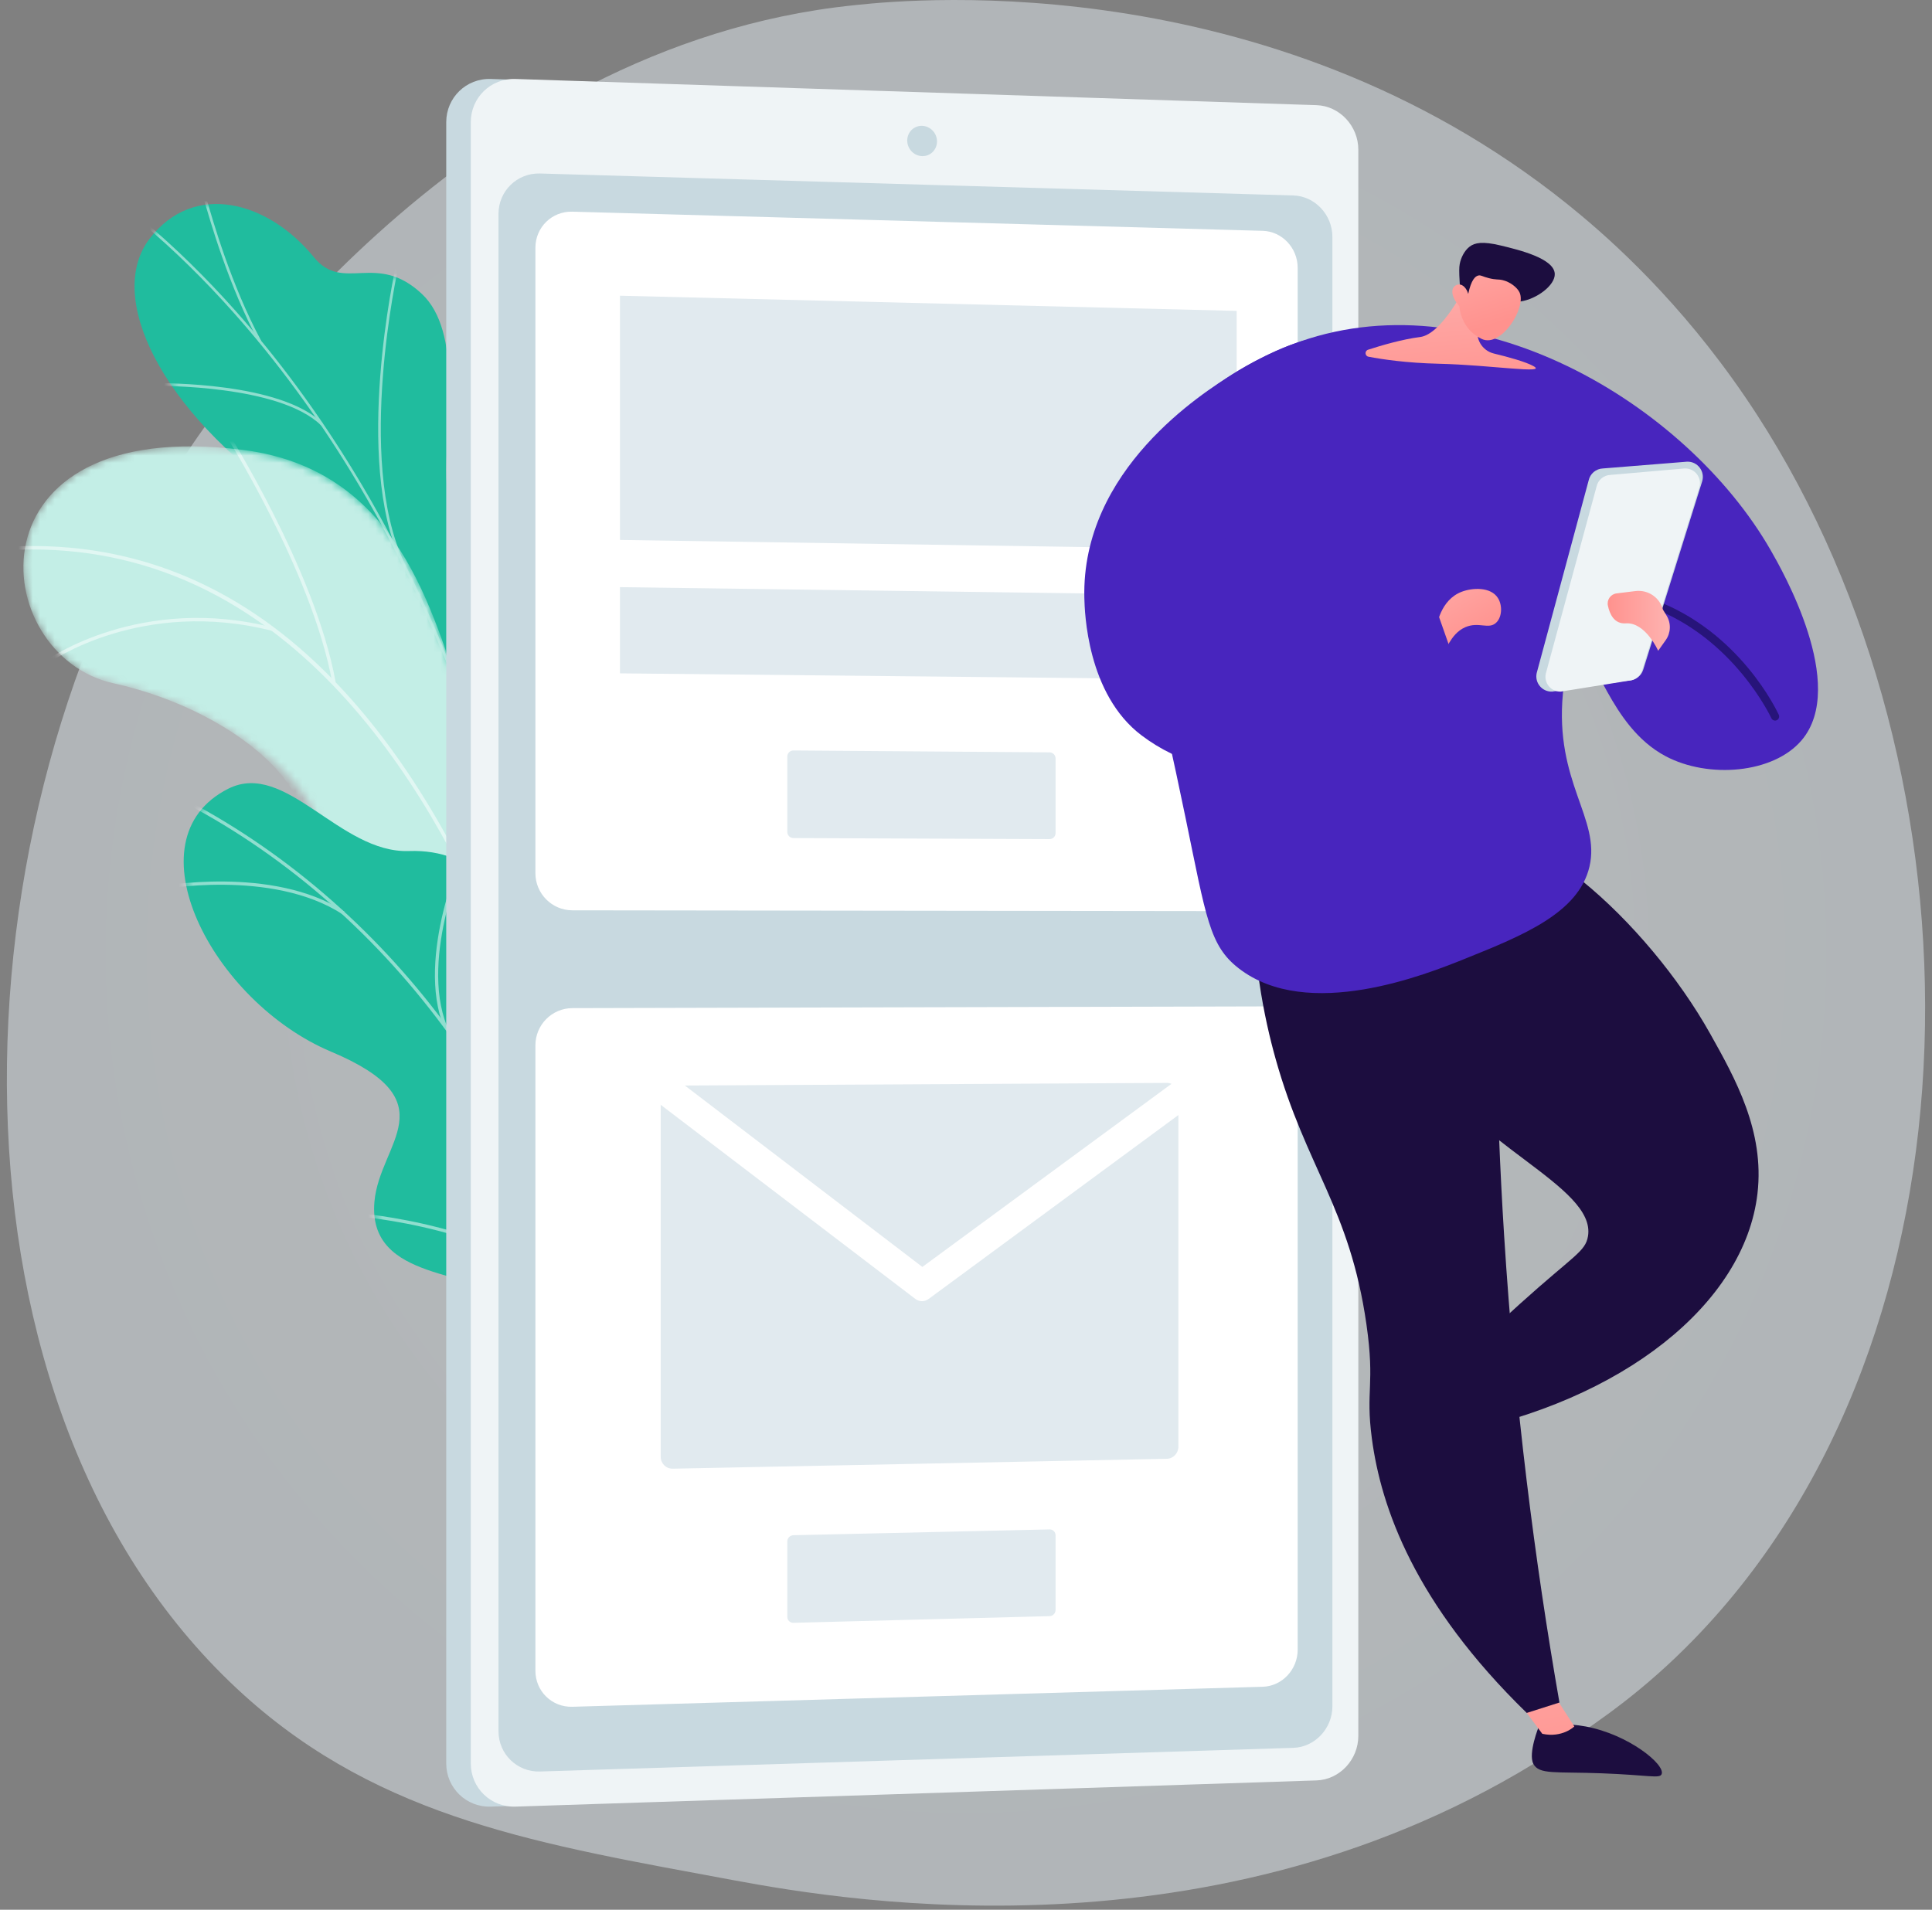 <svg xmlns="http://www.w3.org/2000/svg" width="265" height="262" viewBox="0 0 265 262" fill="none"><rect x="0" y="0" width="265" height="262" fill="#808080" stroke="none"/><g clip-path="url(#clip0_415_1168)"><path d="M232.402 224.843C225.553 231.902 219.425 236.052 214.733 239.185C168.975 269.738 116.668 260.931 100.496 257.922C74.405 253.065 52.38 249.64 33.457 232.543C-9.542 193.695 -7.451 112.655 25.406 62.455C29.302 56.502 62.109 7.872 114.528 1.02C115.811 0.852 116.767 0.757 117.605 0.668C125.714 -0.19 175.966 -4.722 216.94 29.607C222.806 34.521 232.245 43.385 240.998 56.903C273.003 106.332 273.105 182.888 232.402 224.843Z" fill="url(#paint0_radial_415_1168)"></path><path d="M62.635 132.395C60.19 137.676 62.52 142.958 64.756 146.513C65.29 146.516 65.599 146.664 66.138 146.795C71.002 147.978 73.283 147.376 78.228 147.734C79.292 147.811 82.453 147.018 83.724 146.604L86.079 145.792C86.079 145.792 90.259 132.948 83.691 129.4C77.122 125.852 79.637 113.069 80.188 106.098C81.682 87.182 61.241 88.902 61.218 64.441C61.212 57.935 63.376 45.526 57.891 40.345C51.642 34.441 47.08 40.232 43.062 35.295C36.782 27.58 26.591 24.812 20.516 32.752C14.521 40.59 21.806 56.19 39.916 68.729C51.889 79.197 52.076 82.33 51.133 89.961C50.473 95.306 45.375 109.23 52.63 114.791C59.885 120.351 65.43 126.359 62.635 132.395Z" fill="#20BC9E"></path><mask id="mask0_415_1168" style="mask-type:luminance" maskUnits="userSpaceOnUse" x="18" y="27" width="70" height="124"><path d="M67.913 150.836L85.682 146.259C85.682 146.259 90.259 132.948 83.69 129.4C77.122 125.852 79.637 113.069 80.188 106.098C81.682 87.182 61.241 88.901 61.218 64.441C61.212 57.935 63.375 45.526 57.89 40.344C51.641 34.441 47.079 40.232 43.061 35.295C36.781 27.579 26.59 24.811 20.516 32.752C14.521 40.589 21.805 56.19 39.915 68.729C51.888 79.196 52.075 82.33 51.133 89.961C50.473 95.306 45.374 109.23 52.63 114.79C59.885 120.35 65.43 126.359 62.634 132.395C58.381 141.581 67.913 150.836 67.913 150.836Z" fill="white"></path></mask><g mask="url(#mask0_415_1168)"><g opacity="0.5"><path d="M75.653 147.933L76.013 147.888C75.745 145.737 75.448 143.571 75.131 141.451C72.779 125.75 69.046 110.836 64.036 97.124C59.791 85.506 54.572 74.586 48.523 64.668C43.659 56.692 38.235 49.317 32.401 42.749C28.3 38.132 24.04 33.958 19.74 30.343C18.991 29.713 18.189 29.11 17.414 28.528C16.381 27.752 15.313 26.949 14.361 26.075L14.115 26.343C15.081 27.229 16.156 28.037 17.195 28.819C17.967 29.398 18.764 29.998 19.506 30.621C23.793 34.225 28.04 38.387 32.129 42.991C37.949 49.543 43.36 56.9 48.213 64.858C54.249 74.755 59.458 85.654 63.694 97.249C68.696 110.938 72.423 125.827 74.771 141.505C75.088 143.622 75.385 145.785 75.653 147.933Z" fill="white"></path><path d="M55.072 77.227L55.401 77.073C48.769 62.937 54.593 36.822 54.653 36.56L54.298 36.48C54.238 36.743 48.387 62.979 55.072 77.227Z" fill="white"></path><path d="M70.158 118.395L70.503 118.28C67.12 108.147 48.149 100.324 47.958 100.246L47.82 100.584C48.01 100.661 66.828 108.42 70.158 118.395Z" fill="white"></path><path d="M71.581 124.311L71.941 124.259C70.937 117.357 73.255 107.409 78.469 96.248C78.731 95.686 78.731 95.686 78.722 95.618L78.361 95.666L78.542 95.642L78.366 95.597C78.353 95.636 78.254 95.848 78.139 96.094C72.896 107.319 70.567 117.34 71.581 124.311Z" fill="white"></path><path d="M75.108 144.015L75.438 143.862C72.203 136.895 61.147 134.145 61.036 134.118L60.95 134.472C61.06 134.498 71.947 137.207 75.108 144.015Z" fill="white"></path><path d="M76.203 147.961C77.574 141.921 80.724 136.077 85.833 130.094L85.556 129.858C80.408 135.886 77.232 141.782 75.848 147.881L76.203 147.961Z" fill="white"></path><path d="M35.502 46.916L35.822 46.743C31.696 39.089 29.137 30.093 28.295 27.136C28.092 26.42 28.019 26.169 27.979 26.085L27.652 26.245C27.682 26.309 27.798 26.718 27.945 27.236C28.789 30.201 31.358 39.227 35.502 46.916Z" fill="white"></path><path d="M44.05 58.367L44.305 58.108C38.495 52.388 22.19 52.571 21.498 52.582L21.504 52.946C21.672 52.943 38.348 52.755 44.05 58.367Z" fill="white"></path></g></g><mask id="mask1_415_1168" style="mask-type:luminance" maskUnits="userSpaceOnUse" x="3" y="61" width="93" height="124"><path d="M91.487 178.141L70.288 184.786C70.288 184.786 62.889 175.162 65.679 165.86C71.37 146.879 54.349 143.219 47.45 140.62C37.045 136.7 29.585 128.707 40.587 120.761C51.589 112.815 33.275 97.645 15.558 93.736C-1.779 89.91 -4.983 56.884 33.301 61.718C56.165 64.606 59.678 86.786 64.114 97.565C68.551 108.344 85.319 104.095 83.922 119.4C82.728 132.473 76.217 143.773 85.694 149.533C95.172 155.293 98.688 163.979 91.487 178.141Z" fill="white"></path></mask><g mask="url(#mask1_415_1168)"><path d="M91.487 178.142L70.288 184.786C70.288 184.786 62.889 175.162 65.679 165.86C71.37 146.879 54.349 143.219 47.45 140.62C37.045 136.7 30.714 129.405 39.045 120.775C48.47 111.01 33.275 97.645 15.558 93.736C-1.779 89.911 -4.983 56.885 33.301 61.719C56.165 64.606 59.678 86.786 64.114 97.565C68.551 108.344 85.319 104.095 83.922 119.4C82.728 132.473 76.217 143.773 85.694 149.533C95.172 155.293 98.688 163.979 91.487 178.142Z" fill="#C3EEE6"></path></g><mask id="mask2_415_1168" style="mask-type:luminance" maskUnits="userSpaceOnUse" x="3" y="61" width="93" height="124"><path d="M91.487 178.141L70.288 184.786C70.288 184.786 62.889 175.162 65.679 165.86C71.37 146.879 54.349 143.219 47.45 140.62C37.045 136.7 29.585 128.707 40.587 120.761C51.589 112.815 33.275 97.645 15.558 93.736C-1.779 89.91 -4.983 56.884 33.301 61.718C56.165 64.606 59.678 86.786 64.114 97.565C68.551 108.344 85.319 104.095 83.922 119.4C82.728 132.473 76.217 143.773 85.694 149.533C95.172 155.293 98.688 163.979 91.487 178.141Z" fill="white"></path></mask><g mask="url(#mask2_415_1168)"><g opacity="0.5"><path d="M82.928 182.985L82.463 183.042C82.427 182.754 78.771 153.902 66.522 126.393C55.238 101.05 34.139 71.694 -2.292 75.762L-2.345 75.296C13.873 73.484 28.452 78.031 40.989 88.81C51.003 97.42 59.739 110.003 66.955 126.211C79.23 153.783 82.893 182.696 82.928 182.985Z" fill="white"></path><path d="M46.032 93.54L45.571 93.624C42.778 78.266 30.566 59.035 30.443 58.843L30.838 58.59C30.962 58.783 43.223 78.092 46.032 93.54Z" fill="white"></path><path d="M37.483 86.587C19.476 81.923 6.812 90.839 6.687 90.929L6.412 90.549C6.54 90.457 19.373 81.412 37.6 86.133L37.483 86.587Z" fill="white"></path><path d="M73.55 144.814C61.933 125.283 31.614 129.103 31.322 129.164L31.195 128.713C31.476 128.626 62.233 124.869 73.953 144.574L73.55 144.814Z" fill="white"></path><path d="M70.886 135.83L70.419 135.876C68.99 121.445 80.764 107.518 80.883 107.379L81.239 107.684C81.121 107.821 69.477 121.601 70.886 135.83Z" fill="white"></path><path d="M81.787 178.515C78.568 170.504 64.805 167.677 64.666 167.649L64.758 167.189C65.334 167.304 78.908 170.093 82.222 178.34L81.787 178.515Z" fill="white"></path><path d="M81.014 171.67L80.549 171.733C79.633 164.969 87.096 154.775 89.548 151.425C89.895 150.952 90.194 150.543 90.233 150.46L90.66 150.653C90.607 150.771 90.409 151.043 89.927 151.702C87.502 155.015 80.123 165.094 81.014 171.67Z" fill="white"></path></g></g><path d="M71.422 183.511C71.501 183.548 71.58 183.585 71.66 183.621C76.375 185.792 81.911 187.332 88.419 187.747C89.694 187.738 90.968 187.73 92.243 187.721C93.391 184.727 93.947 181.674 90.102 180.395C84.132 178.408 84.31 167.807 86.076 164.109C88.262 159.531 93.134 148.768 83.953 145.552C76.309 142.875 70.83 142.71 70.593 132.756C70.356 122.803 65.122 116.438 56.092 116.753C46.59 117.085 39.199 104.224 31.3 108.209C17.537 115.153 29.133 137.426 45.404 144.273C61.674 151.12 52.049 156.764 51.356 164.882C50.41 175.966 65.492 174.052 69.323 178.535C70.621 180.053 71.221 181.793 71.422 183.511Z" fill="#20BC9E"></path><mask id="mask3_415_1168" style="mask-type:luminance" maskUnits="userSpaceOnUse" x="25" y="107" width="68" height="84"><path d="M70.797 189.615L91.466 190.084C92.737 187.186 94.397 181.823 90.102 180.395C84.132 178.408 84.31 167.807 86.076 164.109C88.262 159.531 93.134 148.768 83.953 145.552C76.309 142.875 70.83 142.71 70.593 132.756C70.356 122.803 65.122 116.438 56.092 116.753C46.59 117.085 39.199 104.224 31.3 108.209C17.537 115.153 29.133 137.426 45.404 144.273C61.674 151.12 52.049 156.764 51.356 164.882C50.411 175.966 65.492 174.052 69.323 178.535C72.326 182.049 71.606 186.749 70.797 189.615Z" fill="white"></path></mask><g mask="url(#mask3_415_1168)"><g opacity="0.5"><path d="M80.603 186.585L81.044 186.509C75.449 154.237 54.218 124.84 25.638 109.788L25.429 110.185C53.889 125.173 75.031 154.448 80.603 186.585Z" fill="white"></path><path d="M76.045 169.252L76.493 169.264C76.842 156.397 88.129 146.666 88.243 146.569L87.953 146.228C87.837 146.326 76.399 156.182 76.045 169.252Z" fill="white"></path><path d="M79.412 180.677L79.812 180.475C73.929 168.826 50.271 166.559 50.032 166.537L49.992 166.984C50.228 167.005 73.641 169.25 79.412 180.677Z" fill="white"></path><path d="M60.895 140.949L61.311 140.782C57.45 131.177 64.042 116.736 64.109 116.591L63.703 116.402C63.635 116.549 56.962 131.166 60.895 140.949Z" fill="white"></path><path d="M47.02 125.452L47.265 125.077C37.386 118.63 21.734 121.619 21.577 121.651L21.664 122.09C21.819 122.059 37.295 119.106 47.02 125.452Z" fill="white"></path></g></g><path d="M182.946 20.533V238.149C182.946 241.404 180.166 242.104 177.014 242.207L68.957 247.795L67.32 247.849C63.961 247.959 61.208 245.294 61.208 241.927V16.756C61.208 13.388 63.961 10.723 67.32 10.833L69.542 10.906L177.994 19.341C181.146 19.444 182.946 17.279 182.946 20.533Z" fill="#C8D9E0"></path><path d="M186.313 20.533V238.149C186.313 241.404 183.738 244.151 180.585 244.254L70.687 247.849C67.328 247.959 64.575 245.294 64.575 241.927V16.756C64.575 13.388 67.328 10.723 70.687 10.833L180.585 14.428C183.738 14.532 186.313 17.279 186.313 20.533Z" fill="#EFF4F6"></path><path d="M182.756 32.496V234.092C182.756 237.13 180.349 239.692 177.404 239.785L74.064 243.031C70.938 243.129 68.375 240.643 68.375 237.505V29.341C68.375 26.203 70.938 23.711 74.064 23.802L177.404 26.816C180.349 26.902 182.756 29.458 182.756 32.496Z" fill="#C8D9E0"></path><path d="M128.523 19.404C128.523 20.551 127.61 21.453 126.482 21.418C125.354 21.384 124.439 20.426 124.439 19.278C124.439 18.13 125.354 17.228 126.482 17.264C127.609 17.299 128.523 18.257 128.523 19.404Z" fill="#C8D9E0"></path><path d="M173.2 125.003L78.508 124.886C75.71 124.883 73.438 122.602 73.438 119.791V33.988C73.438 31.177 75.71 28.962 78.508 29.04L173.2 31.667C175.849 31.741 177.994 34.013 177.994 36.742V120.067C177.994 122.796 175.849 125.006 173.2 125.003Z" fill="white"></path><path d="M143.968 115.115L108.823 114.974C108.362 114.972 107.988 114.592 107.988 114.126V103.796C107.988 103.329 108.362 102.953 108.823 102.957L143.968 103.215C144.42 103.219 144.787 103.596 144.787 104.058V114.282C144.787 114.744 144.42 115.117 143.968 115.115Z" fill="#E1EAEF"></path><path d="M169.626 75.371L85.038 74.075V40.569L169.626 42.65V75.371Z" fill="#E1EAEF"></path><path d="M169.626 93.243L85.038 92.377V80.551L169.626 81.695V93.243Z" fill="#E1EAEF"></path><path d="M173.2 231.406L78.508 234.151C75.71 234.233 73.438 232.02 73.438 229.21V143.406C73.438 140.596 75.71 138.312 78.508 138.305L173.2 138.07C175.849 138.063 177.994 140.27 177.994 143V226.325C177.994 229.054 175.849 231.329 173.2 231.406Z" fill="white"></path><path d="M160.046 200.13L92.275 201.488C91.363 201.507 90.624 200.777 90.624 199.858V150.605C90.624 149.686 91.363 148.937 92.275 148.932L160.046 148.563C160.923 148.559 161.634 149.285 161.634 150.186V198.468C161.634 199.368 160.923 200.113 160.046 200.13Z" fill="#E1EAEF"></path><path d="M143.968 221.718L108.823 222.633C108.362 222.645 107.988 222.276 107.988 221.81V211.48C107.988 211.013 108.362 210.626 108.823 210.616L143.968 209.819C144.42 209.809 144.786 210.175 144.786 210.637V220.861C144.786 221.323 144.42 221.707 143.968 221.718Z" fill="#E1EAEF"></path><path d="M126.482 178.509C126.152 178.514 125.822 178.405 125.532 178.184L88.439 149.901C87.596 149.258 87.347 147.909 87.883 146.888C88.419 145.867 89.536 145.561 90.379 146.204L126.515 173.81L164.592 145.821C165.415 145.216 166.478 145.547 166.965 146.561C167.452 147.574 167.179 148.887 166.357 149.493L127.384 178.195C127.106 178.4 126.794 178.505 126.482 178.509Z" fill="white"></path><path d="M199.126 114.778C208.217 110.339 225.948 126.419 234.577 141.822C238.016 147.96 242.053 155.166 241.062 163.733C239.306 178.922 222.458 192.244 199.267 196.692C198.615 194.36 197.962 192.029 197.309 189.697C199.844 187.056 203.636 183.244 208.482 178.875C215.927 172.165 217.456 171.718 217.813 169.599C218.983 162.66 201.138 156.851 194.791 144.65C189.334 134.16 192.143 118.189 199.126 114.778Z" fill="#1C0D3F"></path><path d="M211.07 236.852C211.07 236.852 209.577 240.534 210.319 241.976C211.098 243.489 213.351 243.039 219.692 243.278C226.187 243.522 227.656 244.043 227.916 243.39C228.434 242.087 223.388 237.946 217.485 236.852C214.885 236.37 212.632 236.574 211.07 236.852Z" fill="#1C0D3F"></path><path d="M212.407 231.348L215.938 236.852C215.938 236.852 214.311 238.458 211.546 237.86L207.661 232.645L212.407 231.348Z" fill="url(#paint1_linear_415_1168)"></path><path d="M205.33 118.07C204.937 133.968 205.157 151.157 206.308 169.456C207.778 192.822 210.532 214.283 213.899 233.569C212.403 234.045 210.908 234.52 209.413 234.996C194.032 220.01 189.429 206.827 188.169 197.345C187.279 190.642 188.626 190.066 187.424 181.676C185.135 165.699 179.163 160.228 174.969 145.271C173.395 139.657 171.643 131.177 171.755 120.122C182.946 119.438 194.138 118.754 205.33 118.07Z" fill="#1C0D3F"></path><path d="M216.347 89.594C216.068 89.658 214.856 90.061 214.376 95.127C213.22 107.341 219.579 112.286 218.014 118.909C216.51 125.267 208.845 128.352 200.955 131.527C195.682 133.649 179.374 140.211 169.89 132.832C165.899 129.726 165.462 125.977 162.614 112.194C155.379 77.177 152.577 74.168 155.62 66.588C160.845 53.57 174.836 48.179 177.164 47.282C201.984 37.718 231.296 55.296 242.878 75.49C244.403 78.149 253.511 94.03 247.112 101.562C243.24 106.119 234.344 106.855 228.472 103.747C220.628 99.596 218.961 88.995 216.347 89.594Z" fill="#4825BE"></path><path d="M243.475 98.857C243.553 98.857 243.632 98.841 243.707 98.806C243.988 98.678 244.112 98.347 243.984 98.065C243.771 97.6 238.648 86.604 226.808 82.264C226.517 82.157 226.196 82.307 226.09 82.597C225.984 82.888 226.133 83.209 226.423 83.315C237.812 87.489 242.915 98.42 242.966 98.53C243.059 98.736 243.263 98.857 243.475 98.857Z" fill="#27147A"></path><path d="M196.992 86.298C197.058 85.793 197.57 82.304 200.484 81.186C201.933 80.63 204.479 80.467 205.471 82.059C206.093 83.058 206.039 84.646 205.221 85.425C204.188 86.41 202.84 85.239 200.982 86.048C198.749 87.021 198.387 89.719 197.616 89.539C197.009 89.398 196.819 87.632 196.992 86.298Z" fill="url(#paint2_linear_415_1168)"></path><path d="M196.811 83.011C196.141 83.62 188.632 91.684 180.463 89.642C173.35 87.863 168.982 80.947 168.217 75.127C166.397 61.287 184.429 49.669 182.207 46.868C180.899 45.221 173.937 48.278 169.056 51.345C165.054 53.86 148.285 64.398 148.734 82.067C148.78 83.86 149.069 95.222 156.589 100.893C166.745 108.552 182.44 108.347 199.208 89.834C198.279 87.19 197.74 85.654 196.811 83.011Z" fill="#4825BE"></path><path d="M233.472 66.053L225.387 91.879C225.122 92.726 224.351 93.313 223.465 93.345L212.893 94.882C211.53 94.93 210.486 93.681 210.775 92.348L217.904 65.913C218.107 64.974 218.923 64.295 219.883 64.265L231.411 63.337C232.849 63.292 233.902 64.68 233.472 66.053Z" fill="#C8D9E0"></path><path d="M233.084 66.902L225.237 91.968C224.98 92.789 224.232 93.36 223.371 93.39L214.081 94.882C212.758 94.928 211.745 93.716 212.026 92.422L218.989 66.751C219.186 65.84 219.978 65.181 220.909 65.152L231.083 64.266C232.479 64.223 233.501 65.569 233.084 66.902Z" fill="#EFF4F6"></path><path d="M202.75 44.794C202.287 46.417 203.264 48.104 204.905 48.5C206.892 48.98 209.313 49.643 210.359 50.241C212.278 51.339 204.513 50.071 197.371 49.903C192.912 49.798 189.58 49.298 187.706 48.937C187.202 48.84 187.163 48.137 187.651 47.979C189.435 47.398 192.337 46.543 194.789 46.235C197.825 45.853 201.081 39.154 201.081 39.154L203.683 41.517L202.75 44.794Z" fill="url(#paint3_linear_415_1168)"></path><path d="M228.593 84.454L228.1 83.647C227.663 81.97 226.052 80.876 224.332 81.088L221.738 81.408C220.926 81.508 220.377 82.28 220.544 83.081C220.785 84.239 221.406 85.624 223 85.517C225.708 85.334 227.439 89.28 227.439 89.28L228.478 87.816C229.186 86.82 229.231 85.497 228.593 84.454Z" fill="url(#paint4_linear_415_1168)"></path><path d="M208.548 41.36C210.792 41.028 213.306 39.142 213.257 37.583C213.19 35.441 208.293 34.267 205.82 33.675C203.34 33.081 202.288 33.296 201.578 33.836C200.853 34.389 200.376 35.377 200.22 36.23C200.135 36.694 200.131 37.333 200.21 38.607C200.281 39.737 200.26 39.688 200.289 40.022C200.36 40.824 200.579 42.234 201.361 44.19C201.686 43.833 202.117 43.406 202.662 42.986C202.871 42.824 203.7 42.198 204.643 41.818C206.26 41.167 207.186 41.562 208.548 41.36Z" fill="#1C0D3F"></path><path d="M200.167 42.011C200.167 42.011 200.312 45.136 203.258 46.509C205.895 47.737 209.395 42.231 208.432 40.128C208.111 39.427 207.116 38.664 206.097 38.428C205.495 38.288 205.199 38.408 204.22 38.161C203.317 37.933 203.141 37.723 202.793 37.793C202.356 37.881 201.8 38.377 201.385 40.32C201.168 39.562 200.688 39.054 200.168 39.023C200.085 39.018 199.845 39.041 199.648 39.167C198.935 39.625 199.075 40.784 200.167 42.011Z" fill="url(#paint5_linear_415_1168)"></path></g><defs><radialGradient id="paint0_radial_415_1168" cx="0" cy="0" r="1" gradientUnits="userSpaceOnUse" gradientTransform="translate(132.5 130.718) rotate(90) scale(130.718 131.559)"><stop stop-color="#EFF4F6" stop-opacity="0.5"></stop><stop offset="1" stop-color="#E1EAEF" stop-opacity="0.5"></stop></radialGradient><linearGradient id="paint1_linear_415_1168" x1="207.577" y1="208.313" x2="214.013" y2="248.603" gradientUnits="userSpaceOnUse"><stop stop-color="#FEB3B1"></stop><stop offset="1" stop-color="#FF928E"></stop></linearGradient><linearGradient id="paint2_linear_415_1168" x1="195.361" y1="75.492" x2="202.842" y2="88.126" gradientUnits="userSpaceOnUse"><stop stop-color="#FEB3B1"></stop><stop offset="1" stop-color="#FF928E"></stop></linearGradient><linearGradient id="paint3_linear_415_1168" x1="197.67" y1="34.752" x2="199.634" y2="55.069" gradientUnits="userSpaceOnUse"><stop stop-color="#FEB3B1"></stop><stop offset="1" stop-color="#FF928E"></stop></linearGradient><linearGradient id="paint4_linear_415_1168" x1="229.042" y1="85.171" x2="220.514" y2="85.171" gradientUnits="userSpaceOnUse"><stop stop-color="#FEB3B1"></stop><stop offset="1" stop-color="#FF928E"></stop></linearGradient><linearGradient id="paint5_linear_415_1168" x1="199.294" y1="28.936" x2="204.318" y2="44.725" gradientUnits="userSpaceOnUse"><stop stop-color="#FEB3B1"></stop><stop offset="1" stop-color="#FF928E"></stop></linearGradient><clipPath id="clip0_415_1168"><rect width="263.117" height="261.436" fill="white" transform="translate(0.942)"></rect></clipPath></defs></svg>